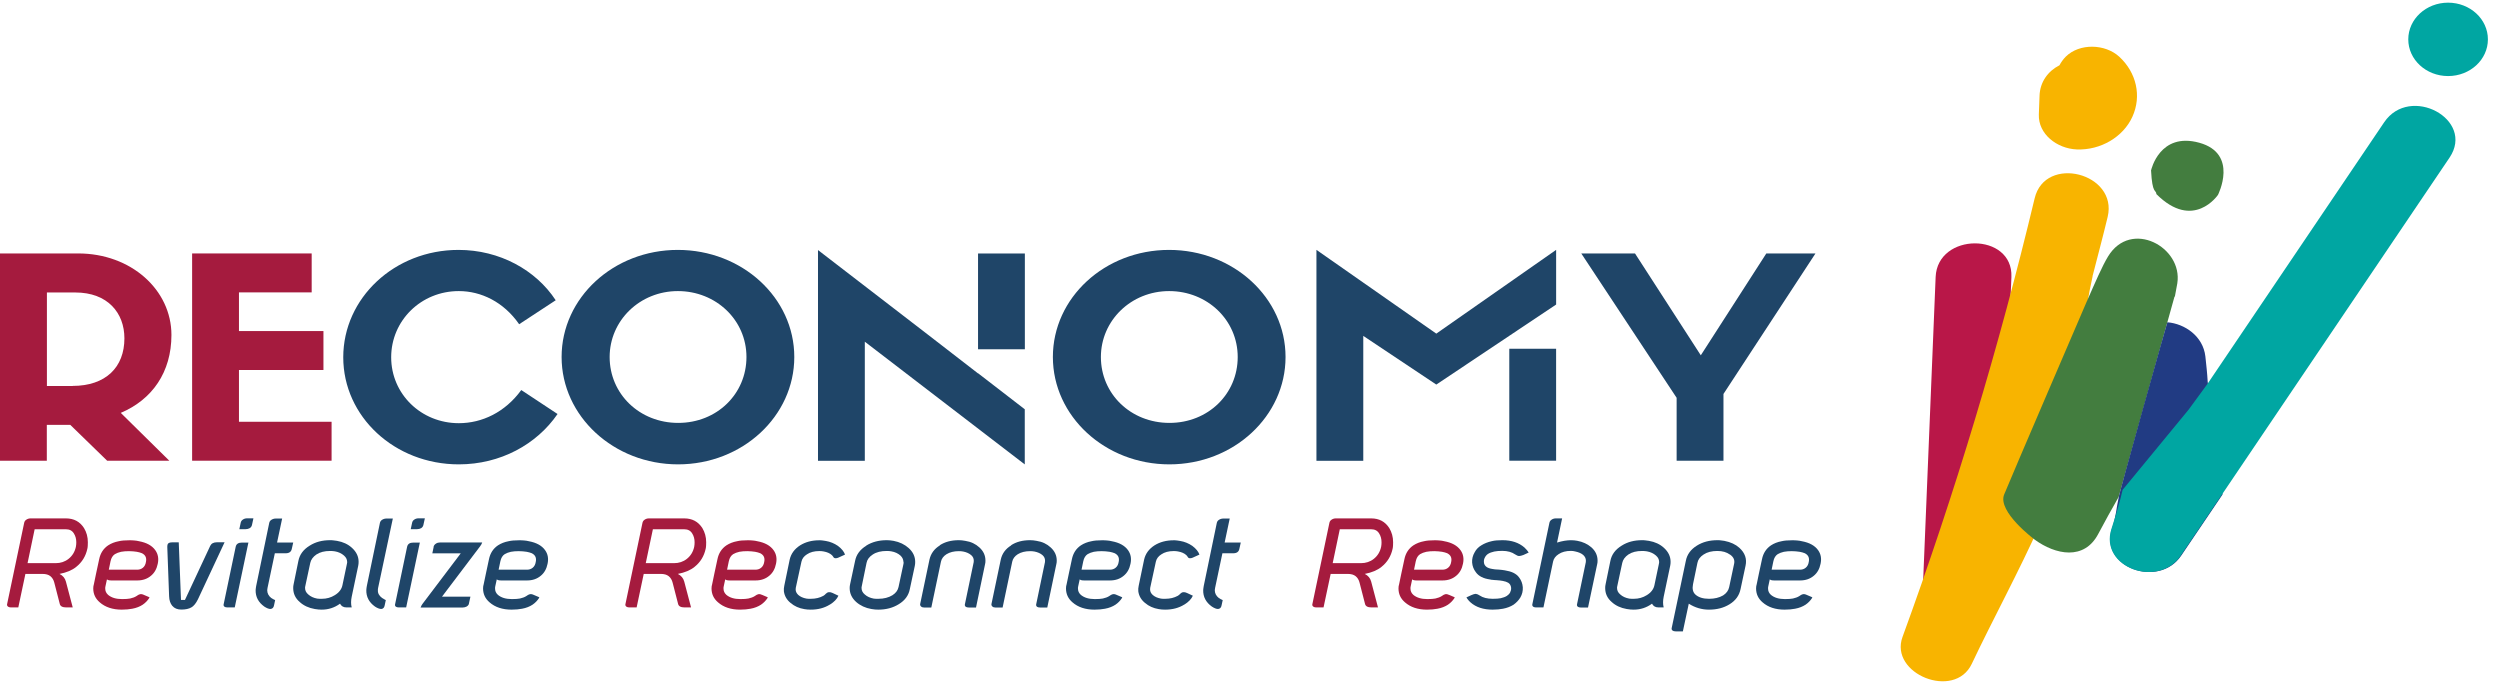 <svg width="106" height="29" viewBox="0 0 106 29" fill="none" xmlns="http://www.w3.org/2000/svg">
<path d="M1.12 22.032C1.168 22 1.228 21.98 1.293 21.98H2.795C3.131 21.98 3.385 22.115 3.562 22.389C3.67 22.568 3.725 22.766 3.725 22.993C3.725 23.04 3.725 23.088 3.721 23.132C3.721 23.179 3.713 23.223 3.704 23.267C3.635 23.584 3.48 23.838 3.23 24.037C3.062 24.175 2.825 24.275 2.524 24.334C2.666 24.406 2.757 24.513 2.795 24.66L3.084 25.755H2.813C2.649 25.755 2.554 25.704 2.533 25.601L2.304 24.711C2.274 24.588 2.218 24.497 2.137 24.43C2.055 24.366 1.947 24.334 1.801 24.334H1.077L0.776 25.755H0.466C0.414 25.755 0.375 25.743 0.345 25.724C0.306 25.696 0.289 25.66 0.302 25.612L1.026 22.163C1.038 22.108 1.069 22.064 1.12 22.032ZM1.168 23.878H2.36C2.571 23.878 2.752 23.818 2.907 23.695C3.067 23.568 3.17 23.401 3.217 23.187C3.23 23.12 3.235 23.056 3.235 22.993C3.235 22.85 3.2 22.723 3.131 22.616C3.058 22.497 2.946 22.441 2.795 22.441H1.469L1.168 23.878Z" fill="#A51B3E"/>
<path d="M6.335 25.329C6.335 25.329 6.331 25.337 6.331 25.341C6.331 25.345 6.331 25.349 6.327 25.357C6.258 25.464 6.167 25.56 6.051 25.639C5.931 25.718 5.784 25.778 5.608 25.81C5.483 25.834 5.336 25.849 5.164 25.849C4.777 25.849 4.467 25.746 4.23 25.54C4.045 25.381 3.954 25.187 3.954 24.948C3.954 24.885 3.963 24.825 3.98 24.774L4.07 24.337L4.204 23.714C4.256 23.456 4.385 23.258 4.587 23.122C4.716 23.039 4.863 22.98 5.035 22.948C5.151 22.92 5.298 22.908 5.474 22.908C5.552 22.908 5.625 22.908 5.694 22.916C5.763 22.92 5.832 22.932 5.896 22.948C6.215 23.007 6.447 23.134 6.585 23.329C6.701 23.492 6.736 23.682 6.689 23.904C6.645 24.123 6.546 24.294 6.4 24.413C6.245 24.544 6.051 24.611 5.823 24.611H4.721C4.626 24.611 4.561 24.595 4.535 24.563L4.471 24.861C4.471 24.861 4.462 24.897 4.462 24.913C4.462 24.929 4.462 24.941 4.462 24.956C4.462 25.06 4.501 25.147 4.583 25.222C4.725 25.341 4.919 25.401 5.177 25.401C5.323 25.401 5.44 25.393 5.517 25.377C5.621 25.353 5.711 25.322 5.78 25.278C5.845 25.23 5.896 25.203 5.935 25.195C5.987 25.183 6.043 25.195 6.107 25.226L6.348 25.329H6.335ZM5.814 24.155C5.905 24.155 5.987 24.131 6.056 24.075C6.129 24.016 6.172 23.932 6.189 23.821C6.223 23.651 6.167 23.531 6.017 23.456C5.952 23.432 5.879 23.408 5.801 23.396C5.75 23.389 5.698 23.384 5.642 23.377C5.586 23.373 5.53 23.369 5.47 23.369C5.345 23.369 5.233 23.377 5.134 23.396C5.031 23.42 4.945 23.452 4.871 23.496C4.781 23.555 4.716 23.654 4.686 23.801L4.613 24.155H5.819H5.814Z" fill="#A51B3E"/>
<path d="M9.521 22.996L8.393 25.41C8.311 25.576 8.221 25.691 8.118 25.751C8.014 25.814 7.868 25.846 7.687 25.846C7.523 25.846 7.394 25.794 7.304 25.687C7.222 25.588 7.175 25.453 7.17 25.279L7.093 23.195C7.093 23.115 7.106 23.064 7.136 23.04C7.166 23.012 7.222 22.996 7.299 22.996H7.579L7.674 25.437H7.842L8.914 23.143C8.962 23.044 9.056 22.992 9.203 22.992H9.521V22.996Z" fill="#1F4568"/>
<path d="M10.534 22.997L9.953 25.755H9.643C9.587 25.755 9.544 25.743 9.518 25.724C9.483 25.696 9.471 25.66 9.483 25.62L9.992 23.191C10.017 23.064 10.104 23.005 10.263 23.005H10.538L10.534 22.997ZM10.302 22.028C10.349 21.996 10.409 21.977 10.474 21.977H10.745L10.685 22.254C10.672 22.314 10.642 22.358 10.59 22.393C10.538 22.421 10.482 22.437 10.418 22.437H10.147L10.207 22.159C10.22 22.104 10.25 22.06 10.302 22.028Z" fill="#1F4568"/>
<path d="M11.33 25.023C11.33 25.154 11.386 25.265 11.502 25.356C11.55 25.388 11.606 25.42 11.666 25.444L11.619 25.666C11.601 25.761 11.554 25.813 11.468 25.821C11.399 25.821 11.313 25.789 11.205 25.718C10.956 25.539 10.831 25.305 10.839 25.015C10.839 24.987 10.848 24.959 10.848 24.931C10.848 24.908 10.857 24.88 10.861 24.848L11.416 22.169C11.429 22.113 11.459 22.07 11.511 22.038C11.563 22.006 11.623 21.986 11.692 21.986H11.963L11.748 23.003H12.433L12.372 23.272C12.346 23.399 12.26 23.459 12.11 23.459H11.653L11.343 24.928C11.335 24.963 11.33 24.995 11.33 25.023Z" fill="#1F4568"/>
<path d="M13.133 23.134C13.375 22.98 13.659 22.904 13.995 22.904C14.042 22.904 14.089 22.904 14.137 22.912C14.184 22.916 14.236 22.924 14.288 22.932C14.542 22.976 14.757 23.075 14.925 23.23C15.114 23.404 15.205 23.599 15.205 23.821C15.205 23.881 15.2 23.936 15.188 23.992L14.912 25.302C14.877 25.472 14.877 25.623 14.912 25.754H14.688C14.563 25.754 14.473 25.703 14.417 25.596C14.184 25.766 13.926 25.849 13.637 25.849C13.556 25.849 13.457 25.842 13.345 25.822C13.091 25.778 12.875 25.679 12.707 25.524C12.522 25.365 12.432 25.167 12.432 24.933C12.432 24.877 12.436 24.825 12.449 24.774L12.651 23.785C12.703 23.516 12.862 23.301 13.125 23.139L13.133 23.134ZM14.718 23.821C14.718 23.722 14.675 23.635 14.585 23.555C14.481 23.464 14.352 23.404 14.201 23.377C14.133 23.365 14.064 23.361 13.999 23.361C13.762 23.361 13.569 23.408 13.413 23.512C13.271 23.611 13.185 23.73 13.155 23.869L12.944 24.853C12.944 24.853 12.935 24.889 12.935 24.901C12.935 24.913 12.935 24.925 12.935 24.933C12.935 25.036 12.979 25.127 13.069 25.203C13.168 25.294 13.297 25.353 13.452 25.381C13.482 25.381 13.517 25.389 13.551 25.389C13.586 25.389 13.616 25.389 13.65 25.389C13.848 25.389 14.034 25.337 14.197 25.234C14.378 25.123 14.486 24.98 14.52 24.81L14.71 23.905C14.718 23.869 14.723 23.841 14.723 23.821H14.718Z" fill="#1F4568"/>
<path d="M16.023 25.023C16.014 25.15 16.074 25.261 16.203 25.356C16.234 25.376 16.264 25.392 16.29 25.408C16.315 25.424 16.337 25.436 16.358 25.444L16.311 25.666C16.294 25.761 16.247 25.813 16.169 25.821C16.096 25.821 16.005 25.789 15.898 25.718C15.648 25.539 15.523 25.305 15.532 25.015C15.532 24.987 15.54 24.959 15.54 24.931C15.54 24.908 15.549 24.88 15.553 24.848L16.109 22.169C16.122 22.113 16.152 22.07 16.203 22.038C16.255 22.006 16.315 21.986 16.384 21.986H16.656L16.031 24.931C16.031 24.931 16.023 24.967 16.023 24.983C16.023 24.999 16.023 25.011 16.023 25.027V25.023Z" fill="#1F4568"/>
<path d="M17.803 22.997L17.221 25.755H16.911C16.855 25.755 16.812 25.743 16.786 25.724C16.752 25.696 16.739 25.66 16.752 25.62L17.26 23.191C17.286 23.064 17.372 23.005 17.531 23.005H17.807L17.803 22.997ZM17.57 22.028C17.617 21.996 17.678 21.977 17.742 21.977H18.014L17.953 22.254C17.941 22.314 17.91 22.358 17.859 22.393C17.807 22.421 17.751 22.437 17.686 22.437H17.415L17.475 22.159C17.488 22.104 17.518 22.06 17.57 22.028Z" fill="#1F4568"/>
<path d="M18.383 23.187C18.396 23.127 18.431 23.083 18.487 23.048C18.534 23.016 18.594 23 18.659 23H20.446C20.429 23.052 20.403 23.103 20.36 23.159L18.741 25.298H19.946L19.886 25.576C19.882 25.628 19.852 25.675 19.791 25.715C19.74 25.743 19.679 25.759 19.619 25.759H17.832C17.862 25.683 17.892 25.632 17.918 25.6L19.537 23.46H18.331L18.387 23.191L18.383 23.187Z" fill="#1F4568"/>
<path d="M22.864 25.329C22.864 25.329 22.859 25.337 22.859 25.341C22.859 25.345 22.859 25.349 22.855 25.357C22.786 25.464 22.696 25.56 22.579 25.639C22.459 25.718 22.312 25.778 22.136 25.81C22.011 25.834 21.865 25.849 21.692 25.849C21.305 25.849 20.995 25.746 20.758 25.54C20.573 25.381 20.482 25.187 20.482 24.948C20.482 24.885 20.491 24.825 20.508 24.774L20.599 24.337L20.732 23.714C20.784 23.456 20.913 23.258 21.115 23.122C21.245 23.039 21.391 22.98 21.563 22.948C21.68 22.92 21.826 22.908 22.003 22.908C22.08 22.908 22.153 22.908 22.222 22.916C22.291 22.92 22.36 22.932 22.424 22.948C22.743 23.007 22.976 23.134 23.113 23.329C23.23 23.492 23.264 23.682 23.217 23.904C23.174 24.123 23.075 24.294 22.928 24.413C22.773 24.544 22.579 24.611 22.351 24.611H21.249C21.154 24.611 21.09 24.595 21.064 24.563L20.999 24.861C20.999 24.861 20.991 24.897 20.991 24.913C20.991 24.929 20.991 24.941 20.991 24.956C20.991 25.06 21.029 25.147 21.111 25.222C21.253 25.341 21.447 25.401 21.705 25.401C21.852 25.401 21.968 25.393 22.046 25.377C22.149 25.353 22.239 25.322 22.308 25.278C22.373 25.23 22.424 25.203 22.463 25.195C22.515 25.183 22.571 25.195 22.636 25.226L22.877 25.329H22.864ZM22.343 24.155C22.433 24.155 22.515 24.131 22.584 24.075C22.657 24.016 22.7 23.932 22.717 23.821C22.752 23.651 22.696 23.531 22.545 23.456C22.48 23.432 22.407 23.408 22.33 23.396C22.278 23.389 22.226 23.384 22.17 23.377C22.114 23.373 22.058 23.369 21.998 23.369C21.873 23.369 21.761 23.377 21.662 23.396C21.559 23.42 21.473 23.452 21.4 23.496C21.309 23.555 21.245 23.654 21.215 23.801L21.141 24.155H22.347H22.343Z" fill="#1F4568"/>
<path d="M27.337 22.032C27.384 22 27.445 21.98 27.509 21.98H29.012C29.348 21.98 29.602 22.115 29.779 22.389C29.886 22.568 29.942 22.766 29.942 22.993C29.942 23.04 29.942 23.088 29.938 23.132C29.938 23.179 29.929 23.223 29.921 23.267C29.852 23.584 29.697 23.838 29.447 24.037C29.279 24.175 29.042 24.275 28.741 24.334C28.883 24.406 28.973 24.513 29.012 24.66L29.301 25.755H29.029C28.866 25.755 28.771 25.704 28.75 25.601L28.521 24.711C28.491 24.588 28.435 24.497 28.353 24.43C28.271 24.366 28.164 24.334 28.017 24.334H27.294L26.993 25.755H26.683C26.631 25.755 26.592 25.743 26.562 25.724C26.523 25.696 26.506 25.66 26.519 25.612L27.242 22.163C27.255 22.108 27.285 22.064 27.337 22.032ZM27.384 23.878H28.577C28.788 23.878 28.969 23.818 29.124 23.695C29.283 23.568 29.387 23.401 29.434 23.187C29.447 23.12 29.451 23.056 29.451 22.993C29.451 22.85 29.417 22.723 29.348 22.616C29.275 22.497 29.163 22.441 29.012 22.441H27.682L27.38 23.878H27.384Z" fill="#A51B3E"/>
<path d="M32.55 25.329C32.55 25.329 32.546 25.337 32.546 25.341C32.546 25.345 32.546 25.349 32.542 25.357C32.473 25.464 32.382 25.56 32.266 25.639C32.145 25.718 31.999 25.778 31.823 25.81C31.698 25.834 31.551 25.849 31.379 25.849C30.991 25.849 30.681 25.746 30.445 25.54C30.259 25.381 30.169 25.187 30.169 24.948C30.169 24.885 30.178 24.825 30.195 24.774L30.285 24.337L30.419 23.714C30.47 23.456 30.6 23.258 30.802 23.122C30.931 23.039 31.078 22.98 31.25 22.948C31.366 22.92 31.512 22.908 31.689 22.908C31.767 22.908 31.84 22.908 31.909 22.916C31.977 22.92 32.046 22.932 32.111 22.948C32.43 23.007 32.662 23.134 32.8 23.329C32.916 23.492 32.951 23.682 32.903 23.904C32.86 24.123 32.761 24.294 32.615 24.413C32.46 24.544 32.266 24.611 32.038 24.611H30.935C30.841 24.611 30.776 24.595 30.75 24.563L30.686 24.861C30.686 24.861 30.677 24.897 30.677 24.913C30.677 24.929 30.677 24.941 30.677 24.956C30.677 25.06 30.716 25.147 30.798 25.222C30.94 25.341 31.134 25.401 31.392 25.401C31.538 25.401 31.655 25.393 31.732 25.377C31.835 25.353 31.926 25.322 31.995 25.278C32.059 25.23 32.111 25.203 32.15 25.195C32.202 25.183 32.257 25.195 32.322 25.226L32.563 25.329H32.55ZM32.029 24.155C32.12 24.155 32.202 24.131 32.27 24.075C32.344 24.016 32.387 23.932 32.404 23.821C32.438 23.651 32.382 23.531 32.232 23.456C32.167 23.432 32.094 23.408 32.016 23.396C31.965 23.389 31.913 23.384 31.857 23.377C31.801 23.373 31.745 23.369 31.685 23.369C31.56 23.369 31.448 23.377 31.349 23.396C31.245 23.42 31.159 23.452 31.086 23.496C30.996 23.555 30.931 23.654 30.901 23.801L30.828 24.155H32.033H32.029Z" fill="#A51B3E"/>
<path d="M35.183 25.635C34.955 25.778 34.684 25.849 34.374 25.849C34.275 25.849 34.184 25.841 34.102 25.826C33.878 25.79 33.685 25.703 33.525 25.568C33.357 25.433 33.263 25.266 33.237 25.072C33.228 24.996 33.237 24.917 33.254 24.833L33.482 23.73C33.538 23.48 33.685 23.277 33.926 23.122C34.154 22.98 34.425 22.908 34.735 22.908C34.783 22.908 34.83 22.908 34.877 22.916C34.925 22.92 34.968 22.928 35.011 22.936C35.2 22.968 35.373 23.039 35.528 23.146C35.687 23.265 35.786 23.389 35.829 23.515L35.541 23.646C35.506 23.662 35.467 23.67 35.429 23.67C35.381 23.67 35.347 23.646 35.334 23.615C35.321 23.595 35.308 23.579 35.299 23.567C35.286 23.555 35.278 23.543 35.269 23.535C35.188 23.46 35.071 23.408 34.92 23.381C34.86 23.369 34.8 23.365 34.74 23.365C34.524 23.365 34.348 23.412 34.214 23.504C34.089 23.583 34.012 23.682 33.982 23.813L33.741 24.925C33.741 24.925 33.736 24.96 33.736 24.996C33.736 25.079 33.775 25.159 33.848 25.226C33.934 25.302 34.046 25.353 34.197 25.381C34.223 25.381 34.253 25.389 34.283 25.389C34.313 25.389 34.343 25.389 34.378 25.389C34.585 25.389 34.761 25.345 34.912 25.262C34.933 25.246 34.951 25.234 34.968 25.222C34.985 25.21 34.998 25.195 35.015 25.175C35.093 25.095 35.188 25.087 35.304 25.143L35.549 25.258C35.489 25.397 35.368 25.524 35.188 25.635H35.183Z" fill="#1F4568"/>
<path d="M36.728 23.134C36.974 22.98 37.262 22.904 37.598 22.904C37.68 22.904 37.775 22.912 37.887 22.932C38.141 22.98 38.356 23.083 38.528 23.238C38.713 23.404 38.804 23.599 38.804 23.825C38.804 23.881 38.8 23.936 38.787 23.996L38.576 24.98C38.524 25.246 38.369 25.46 38.106 25.619C37.856 25.774 37.568 25.849 37.236 25.849C37.155 25.849 37.056 25.842 36.944 25.822C36.694 25.778 36.478 25.679 36.302 25.524C36.117 25.357 36.026 25.163 36.026 24.933C36.026 24.881 36.031 24.829 36.044 24.774L36.255 23.785C36.306 23.516 36.466 23.301 36.728 23.139V23.134ZM38.304 23.821C38.304 23.722 38.261 23.635 38.179 23.555C38.076 23.464 37.947 23.404 37.792 23.377C37.732 23.365 37.667 23.361 37.598 23.361C37.357 23.361 37.159 23.408 37.004 23.512C36.858 23.607 36.767 23.726 36.741 23.869L36.539 24.853C36.539 24.853 36.53 24.889 36.53 24.901C36.53 24.913 36.53 24.925 36.53 24.933C36.53 25.036 36.573 25.127 36.664 25.203C36.763 25.294 36.892 25.353 37.047 25.381C37.077 25.381 37.111 25.389 37.146 25.389C37.18 25.389 37.215 25.389 37.245 25.389C37.477 25.389 37.676 25.337 37.839 25.238C37.981 25.147 38.068 25.032 38.098 24.889L38.309 23.901C38.309 23.901 38.313 23.853 38.313 23.817L38.304 23.821Z" fill="#1F4568"/>
<path d="M39.845 23.119C40.065 22.976 40.332 22.904 40.651 22.904C40.737 22.904 40.827 22.912 40.926 22.932C41.167 22.968 41.365 23.063 41.525 23.21C41.697 23.365 41.783 23.551 41.783 23.77C41.783 23.829 41.779 23.881 41.766 23.924L41.383 25.758H41.073C41.017 25.758 40.974 25.746 40.948 25.727C40.913 25.699 40.9 25.659 40.913 25.615L41.284 23.837C41.284 23.837 41.288 23.805 41.288 23.77C41.288 23.682 41.254 23.603 41.18 23.539C41.094 23.464 40.978 23.412 40.84 23.385C40.78 23.373 40.72 23.369 40.655 23.369C40.448 23.369 40.272 23.412 40.13 23.5C40 23.583 39.923 23.69 39.897 23.813L39.488 25.758H39.178C39.126 25.758 39.087 25.746 39.057 25.718C39.027 25.695 39.01 25.659 39.014 25.615L39.41 23.726C39.467 23.472 39.613 23.27 39.854 23.123L39.845 23.119Z" fill="#1F4568"/>
<path d="M42.868 23.119C43.087 22.976 43.355 22.904 43.673 22.904C43.759 22.904 43.85 22.912 43.949 22.932C44.19 22.968 44.388 23.063 44.547 23.21C44.719 23.365 44.806 23.551 44.806 23.77C44.806 23.829 44.801 23.881 44.788 23.924L44.405 25.758H44.095C44.039 25.758 43.996 25.746 43.97 25.727C43.936 25.699 43.923 25.659 43.936 25.615L44.306 23.837C44.306 23.837 44.31 23.805 44.31 23.77C44.31 23.682 44.276 23.603 44.203 23.539C44.117 23.464 44 23.412 43.863 23.385C43.802 23.373 43.742 23.369 43.677 23.369C43.471 23.369 43.294 23.412 43.152 23.5C43.023 23.583 42.945 23.69 42.919 23.813L42.511 25.758H42.2C42.149 25.758 42.11 25.746 42.08 25.718C42.05 25.695 42.032 25.659 42.037 25.615L42.433 23.726C42.489 23.472 42.635 23.27 42.877 23.123L42.868 23.119Z" fill="#1F4568"/>
<path d="M47.58 25.329C47.58 25.329 47.575 25.337 47.575 25.341C47.575 25.345 47.575 25.349 47.571 25.357C47.502 25.464 47.412 25.56 47.295 25.639C47.175 25.718 47.028 25.778 46.852 25.81C46.727 25.834 46.581 25.849 46.408 25.849C46.021 25.849 45.711 25.746 45.474 25.54C45.289 25.381 45.198 25.187 45.198 24.948C45.198 24.885 45.207 24.825 45.224 24.774L45.315 24.337L45.448 23.714C45.5 23.456 45.629 23.258 45.831 23.122C45.96 23.039 46.107 22.98 46.279 22.948C46.395 22.92 46.542 22.908 46.718 22.908C46.796 22.908 46.869 22.908 46.938 22.916C47.007 22.92 47.076 22.932 47.14 22.948C47.459 23.007 47.691 23.134 47.829 23.329C47.946 23.492 47.98 23.682 47.933 23.904C47.89 24.123 47.791 24.294 47.644 24.413C47.489 24.544 47.295 24.611 47.067 24.611H45.965C45.87 24.611 45.805 24.595 45.78 24.563L45.715 24.861C45.715 24.861 45.706 24.897 45.706 24.913C45.706 24.929 45.706 24.941 45.706 24.956C45.706 25.06 45.745 25.147 45.827 25.222C45.969 25.341 46.163 25.401 46.421 25.401C46.568 25.401 46.684 25.393 46.761 25.377C46.865 25.353 46.955 25.322 47.024 25.278C47.089 25.23 47.14 25.203 47.179 25.195C47.231 25.183 47.287 25.195 47.351 25.226L47.593 25.329H47.58ZM47.059 24.155C47.149 24.155 47.231 24.131 47.3 24.075C47.373 24.016 47.416 23.932 47.433 23.821C47.468 23.651 47.412 23.531 47.261 23.456C47.196 23.432 47.123 23.408 47.046 23.396C46.994 23.389 46.942 23.384 46.886 23.377C46.83 23.373 46.774 23.369 46.714 23.369C46.589 23.369 46.477 23.377 46.378 23.396C46.275 23.42 46.189 23.452 46.115 23.496C46.025 23.555 45.96 23.654 45.93 23.801L45.857 24.155H47.063H47.059Z" fill="#1F4568"/>
<path d="M50.211 25.635C49.982 25.778 49.711 25.849 49.401 25.849C49.302 25.849 49.212 25.841 49.13 25.826C48.906 25.79 48.712 25.703 48.553 25.568C48.385 25.433 48.29 25.266 48.264 25.072C48.255 24.996 48.264 24.917 48.281 24.833L48.51 23.73C48.566 23.48 48.712 23.277 48.953 23.122C49.181 22.98 49.453 22.908 49.763 22.908C49.81 22.908 49.857 22.908 49.905 22.916C49.952 22.92 49.995 22.928 50.038 22.936C50.228 22.968 50.4 23.039 50.555 23.146C50.714 23.265 50.813 23.389 50.856 23.515L50.568 23.646C50.533 23.662 50.495 23.67 50.456 23.67C50.409 23.67 50.374 23.646 50.361 23.615C50.348 23.595 50.335 23.579 50.327 23.567C50.314 23.555 50.305 23.543 50.297 23.535C50.215 23.46 50.099 23.408 49.948 23.381C49.888 23.369 49.827 23.365 49.767 23.365C49.552 23.365 49.375 23.412 49.242 23.504C49.117 23.583 49.039 23.682 49.009 23.813L48.768 24.925C48.768 24.925 48.764 24.96 48.764 24.996C48.764 25.079 48.802 25.159 48.876 25.226C48.962 25.302 49.074 25.353 49.224 25.381C49.25 25.381 49.28 25.389 49.31 25.389C49.341 25.389 49.371 25.389 49.405 25.389C49.612 25.389 49.788 25.345 49.939 25.262C49.961 25.246 49.978 25.234 49.995 25.222C50.012 25.21 50.025 25.195 50.043 25.175C50.12 25.095 50.215 25.087 50.331 25.143L50.577 25.258C50.516 25.397 50.396 25.524 50.215 25.635H50.211Z" fill="#1F4568"/>
<path d="M51.507 25.023C51.507 25.154 51.563 25.265 51.679 25.356C51.727 25.388 51.782 25.42 51.843 25.444L51.795 25.666C51.778 25.761 51.731 25.813 51.645 25.821C51.576 25.821 51.49 25.789 51.382 25.718C51.132 25.539 51.007 25.305 51.016 25.015C51.016 24.987 51.025 24.959 51.025 24.931C51.025 24.908 51.033 24.88 51.038 24.848L51.593 22.169C51.606 22.113 51.636 22.07 51.688 22.038C51.739 22.006 51.8 21.986 51.869 21.986H52.14L51.925 23.003H52.609L52.549 23.272C52.523 23.399 52.437 23.459 52.286 23.459H51.83L51.52 24.928C51.511 24.963 51.507 24.995 51.507 25.023Z" fill="#1F4568"/>
<path d="M56.463 22.032C56.51 22 56.571 21.98 56.635 21.98H58.138C58.474 21.98 58.728 22.115 58.905 22.389C59.012 22.568 59.068 22.766 59.068 22.993C59.068 23.04 59.068 23.088 59.064 23.132C59.064 23.179 59.055 23.223 59.047 23.267C58.978 23.584 58.823 23.838 58.573 24.037C58.405 24.175 58.168 24.275 57.867 24.334C58.009 24.406 58.099 24.513 58.138 24.66L58.427 25.755H58.155C57.992 25.755 57.897 25.704 57.876 25.601L57.647 24.711C57.617 24.588 57.561 24.497 57.479 24.43C57.398 24.366 57.29 24.334 57.143 24.334H56.42L56.118 25.755H55.809C55.757 25.755 55.718 25.743 55.688 25.724C55.649 25.696 55.632 25.66 55.645 25.612L56.368 22.163C56.381 22.108 56.411 22.064 56.463 22.032ZM56.51 23.878H57.703C57.914 23.878 58.095 23.818 58.25 23.695C58.409 23.568 58.513 23.401 58.56 23.187C58.573 23.12 58.577 23.056 58.577 22.993C58.577 22.85 58.543 22.723 58.474 22.616C58.401 22.497 58.289 22.441 58.138 22.441H56.807L56.506 23.878H56.51Z" fill="#A51B3E"/>
<path d="M61.677 25.329C61.677 25.329 61.673 25.337 61.673 25.341C61.673 25.345 61.673 25.349 61.669 25.357C61.6 25.464 61.509 25.56 61.393 25.639C61.272 25.718 61.126 25.778 60.95 25.81C60.825 25.834 60.678 25.849 60.506 25.849C60.118 25.849 59.808 25.746 59.572 25.54C59.386 25.381 59.296 25.187 59.296 24.948C59.296 24.885 59.304 24.825 59.322 24.774L59.412 24.337L59.546 23.714C59.597 23.456 59.727 23.258 59.929 23.122C60.058 23.039 60.205 22.98 60.377 22.948C60.493 22.92 60.639 22.908 60.816 22.908C60.894 22.908 60.967 22.908 61.036 22.916C61.105 22.92 61.173 22.932 61.238 22.948C61.557 23.007 61.789 23.134 61.927 23.329C62.043 23.492 62.078 23.682 62.03 23.904C61.987 24.123 61.888 24.294 61.742 24.413C61.587 24.544 61.393 24.611 61.165 24.611H60.062C59.968 24.611 59.903 24.595 59.877 24.563L59.813 24.861C59.813 24.861 59.804 24.897 59.804 24.913C59.804 24.929 59.804 24.941 59.804 24.956C59.804 25.06 59.843 25.147 59.925 25.222C60.067 25.341 60.261 25.401 60.519 25.401C60.665 25.401 60.782 25.393 60.859 25.377C60.962 25.353 61.053 25.322 61.122 25.278C61.186 25.23 61.238 25.203 61.277 25.195C61.328 25.183 61.384 25.195 61.449 25.226L61.69 25.329H61.677ZM61.156 24.155C61.247 24.155 61.328 24.131 61.397 24.075C61.471 24.016 61.514 23.932 61.531 23.821C61.565 23.651 61.509 23.531 61.359 23.456C61.294 23.432 61.221 23.408 61.143 23.396C61.092 23.389 61.04 23.384 60.984 23.377C60.928 23.373 60.872 23.369 60.812 23.369C60.687 23.369 60.575 23.377 60.476 23.396C60.372 23.42 60.286 23.452 60.213 23.496C60.123 23.555 60.058 23.654 60.028 23.801L59.955 24.155H61.16H61.156Z" fill="#A51B3E"/>
<path d="M62.823 24.468C62.719 24.417 62.633 24.345 62.573 24.258C62.483 24.139 62.431 24.008 62.418 23.853C62.409 23.702 62.444 23.555 62.526 23.416C62.59 23.293 62.685 23.194 62.814 23.119C62.935 23.043 63.081 22.984 63.258 22.944C63.374 22.916 63.52 22.904 63.701 22.904C64.089 22.904 64.399 23.008 64.636 23.214C64.722 23.293 64.778 23.365 64.816 23.428L64.593 23.531C64.515 23.559 64.455 23.575 64.412 23.575C64.36 23.575 64.304 23.547 64.244 23.508C64.102 23.408 63.921 23.357 63.697 23.357C63.568 23.357 63.456 23.365 63.357 23.385C63.253 23.408 63.163 23.44 63.094 23.484C63.064 23.504 63.042 23.523 63.021 23.547C62.999 23.571 62.978 23.599 62.965 23.627C62.93 23.686 62.913 23.75 62.917 23.821C62.917 23.916 62.961 23.992 63.038 24.044C63.09 24.079 63.167 24.107 63.27 24.123C63.335 24.139 63.425 24.147 63.546 24.151C63.654 24.159 63.74 24.171 63.804 24.182C63.947 24.206 64.067 24.238 64.166 24.286C64.27 24.337 64.356 24.405 64.416 24.492C64.502 24.607 64.554 24.742 64.567 24.901C64.575 25.056 64.541 25.199 64.463 25.334C64.39 25.453 64.295 25.552 64.175 25.639C64.05 25.718 63.899 25.778 63.727 25.81C63.602 25.834 63.456 25.849 63.288 25.849C62.896 25.849 62.581 25.746 62.349 25.54C62.306 25.5 62.267 25.46 62.241 25.425C62.215 25.389 62.19 25.357 62.177 25.329L62.392 25.23C62.465 25.199 62.526 25.179 62.573 25.179C62.629 25.187 62.685 25.21 62.741 25.25C62.874 25.341 63.059 25.389 63.292 25.389C63.434 25.389 63.546 25.381 63.628 25.365C63.731 25.341 63.822 25.31 63.891 25.266C63.951 25.226 63.998 25.179 64.028 25.123C64.059 25.06 64.076 24.996 64.072 24.925C64.063 24.829 64.024 24.758 63.951 24.71C63.891 24.675 63.813 24.647 63.718 24.631C63.658 24.619 63.568 24.607 63.447 24.599C63.391 24.599 63.339 24.591 63.296 24.587C63.253 24.587 63.215 24.579 63.184 24.571C63.034 24.548 62.913 24.516 62.831 24.468H62.823Z" fill="#1F4568"/>
<path d="M66.6 22.905C66.7 22.905 66.79 22.913 66.872 22.929C67.113 22.973 67.315 23.068 67.479 23.211C67.651 23.366 67.737 23.552 67.737 23.771C67.737 23.83 67.733 23.882 67.72 23.925L67.332 25.759H67.027C66.971 25.759 66.928 25.747 66.902 25.727C66.867 25.7 66.855 25.664 66.867 25.616L67.238 23.838C67.238 23.838 67.242 23.806 67.242 23.771C67.242 23.679 67.203 23.6 67.13 23.532C67.048 23.461 66.936 23.413 66.79 23.382C66.73 23.366 66.669 23.358 66.609 23.358C66.394 23.358 66.217 23.405 66.084 23.497C65.954 23.58 65.877 23.687 65.851 23.81L65.442 25.755H65.132C65.076 25.755 65.033 25.743 65.007 25.724C64.973 25.696 64.96 25.656 64.973 25.612L65.696 22.163C65.709 22.108 65.739 22.064 65.791 22.032C65.838 22 65.898 21.98 65.963 21.98H66.234L66.019 23.005C66.239 22.937 66.437 22.905 66.613 22.905H66.6Z" fill="#1F4568"/>
<path d="M68.761 23.134C69.003 22.98 69.287 22.904 69.623 22.904C69.67 22.904 69.717 22.904 69.765 22.912C69.812 22.916 69.864 22.924 69.915 22.932C70.17 22.976 70.385 23.075 70.553 23.23C70.742 23.404 70.833 23.599 70.833 23.821C70.833 23.881 70.828 23.936 70.816 23.992L70.54 25.302C70.505 25.472 70.505 25.623 70.54 25.754H70.316C70.191 25.754 70.101 25.703 70.045 25.596C69.812 25.766 69.554 25.849 69.265 25.849C69.183 25.849 69.084 25.842 68.972 25.822C68.718 25.778 68.503 25.679 68.335 25.524C68.15 25.365 68.06 25.167 68.06 24.933C68.06 24.877 68.064 24.825 68.077 24.774L68.279 23.785C68.331 23.516 68.49 23.301 68.753 23.139L68.761 23.134ZM70.346 23.821C70.346 23.722 70.303 23.635 70.213 23.555C70.109 23.464 69.98 23.404 69.829 23.377C69.76 23.365 69.692 23.361 69.627 23.361C69.39 23.361 69.196 23.408 69.041 23.512C68.899 23.611 68.813 23.73 68.783 23.869L68.572 24.853C68.572 24.853 68.563 24.889 68.563 24.901C68.563 24.913 68.563 24.925 68.563 24.933C68.563 25.036 68.606 25.127 68.697 25.203C68.796 25.294 68.925 25.353 69.08 25.381C69.11 25.381 69.145 25.389 69.179 25.389C69.214 25.389 69.244 25.389 69.278 25.389C69.476 25.389 69.662 25.337 69.825 25.234C70.006 25.123 70.114 24.98 70.148 24.81L70.338 23.905C70.346 23.869 70.35 23.841 70.35 23.821H70.346Z" fill="#1F4568"/>
<path d="M71.948 23.134C72.194 22.98 72.482 22.904 72.818 22.904C72.865 22.904 72.913 22.904 72.96 22.912C73.007 22.916 73.059 22.924 73.111 22.932C73.378 22.984 73.589 23.083 73.748 23.226C73.989 23.444 74.075 23.698 74.011 23.988L73.8 24.976C73.744 25.25 73.589 25.465 73.33 25.623C73.085 25.774 72.796 25.849 72.461 25.849C72.155 25.849 71.871 25.766 71.604 25.596L71.354 26.77H71.048C70.992 26.77 70.949 26.759 70.923 26.739C70.885 26.715 70.867 26.675 70.88 26.628L71.479 23.782C71.53 23.512 71.686 23.297 71.948 23.134ZM73.352 23.516C73.21 23.412 73.033 23.361 72.818 23.361C72.581 23.361 72.387 23.408 72.232 23.512C72.086 23.607 71.996 23.726 71.97 23.869L71.784 24.77C71.746 24.96 71.776 25.103 71.879 25.203C72.013 25.329 72.211 25.389 72.465 25.389C72.697 25.389 72.895 25.341 73.059 25.246C73.201 25.155 73.287 25.036 73.317 24.893L73.528 23.897C73.559 23.746 73.503 23.619 73.356 23.516H73.352Z" fill="#1F4568"/>
<path d="M76.839 25.329C76.839 25.329 76.835 25.337 76.835 25.341C76.835 25.345 76.835 25.349 76.831 25.357C76.762 25.464 76.671 25.56 76.555 25.639C76.434 25.718 76.288 25.778 76.112 25.81C75.987 25.834 75.84 25.849 75.668 25.849C75.281 25.849 74.97 25.746 74.734 25.54C74.548 25.381 74.458 25.187 74.458 24.948C74.458 24.885 74.467 24.825 74.484 24.774L74.574 24.337L74.708 23.714C74.759 23.456 74.889 23.258 75.091 23.122C75.22 23.039 75.367 22.98 75.539 22.948C75.655 22.92 75.802 22.908 75.978 22.908C76.056 22.908 76.129 22.908 76.198 22.916C76.267 22.92 76.335 22.932 76.4 22.948C76.719 23.007 76.951 23.134 77.089 23.329C77.205 23.492 77.24 23.682 77.192 23.904C77.149 24.123 77.05 24.294 76.904 24.413C76.749 24.544 76.555 24.611 76.327 24.611H75.225C75.13 24.611 75.065 24.595 75.039 24.563L74.975 24.861C74.975 24.861 74.966 24.897 74.966 24.913C74.966 24.929 74.966 24.941 74.966 24.956C74.966 25.06 75.005 25.147 75.087 25.222C75.229 25.341 75.423 25.401 75.681 25.401C75.827 25.401 75.944 25.393 76.021 25.377C76.124 25.353 76.215 25.322 76.284 25.278C76.348 25.23 76.4 25.203 76.439 25.195C76.49 25.183 76.546 25.195 76.611 25.226L76.852 25.329H76.839ZM76.318 24.155C76.409 24.155 76.49 24.131 76.559 24.075C76.633 24.016 76.676 23.932 76.693 23.821C76.727 23.651 76.671 23.531 76.521 23.456C76.456 23.432 76.383 23.408 76.305 23.396C76.254 23.389 76.202 23.384 76.146 23.377C76.09 23.373 76.034 23.369 75.974 23.369C75.849 23.369 75.737 23.377 75.638 23.396C75.534 23.42 75.448 23.452 75.375 23.496C75.285 23.555 75.22 23.654 75.19 23.801L75.117 24.155H76.323H76.318Z" fill="#1F4568"/>
<path d="M1.985 18.014V19.534H0V10.746H3.316C5.555 10.746 7.269 12.29 7.269 14.203C7.269 15.783 6.451 16.942 5.12 17.506L7.178 19.534H4.543L2.98 18.014H1.981H1.985ZM3.075 16.363C4.483 16.363 5.275 15.573 5.275 14.346C5.275 13.274 4.573 12.401 3.191 12.401H1.989V16.367H3.079L3.075 16.363Z" fill="#A51B3E"/>
<path d="M8.146 19.534V10.746H13.215V12.397H10.132V14.037H13.714V15.688H10.132V17.883H14.059V19.534H8.146Z" fill="#A51B3E"/>
<path d="M23.64 17.554C22.757 18.84 21.22 19.689 19.454 19.689C16.728 19.689 14.554 17.661 14.554 15.149C14.554 12.636 16.728 10.596 19.441 10.596C21.181 10.596 22.718 11.445 23.562 12.731L22.012 13.747C21.357 12.803 20.401 12.342 19.454 12.342C17.852 12.342 16.586 13.592 16.586 15.149C16.586 16.704 17.852 17.943 19.454 17.943C20.44 17.943 21.413 17.482 22.102 16.538L23.64 17.554Z" fill="#1F4568"/>
<path d="M23.812 15.137C23.812 12.624 26.013 10.596 28.739 10.596C31.465 10.596 33.678 12.624 33.678 15.137C33.678 17.649 31.477 19.689 28.752 19.689C26.026 19.689 23.812 17.649 23.812 15.137ZM25.849 15.137C25.849 16.704 27.115 17.931 28.756 17.931C30.397 17.931 31.65 16.704 31.65 15.137C31.65 13.569 30.358 12.342 28.743 12.342C27.128 12.342 25.849 13.592 25.849 15.137Z" fill="#1F4568"/>
<path d="M44.642 15.137C44.642 12.624 46.842 10.596 49.568 10.596C52.294 10.596 54.507 12.624 54.507 15.137C54.507 17.649 52.307 19.689 49.581 19.689C46.855 19.689 44.642 17.649 44.642 15.137ZM46.678 15.137C46.678 16.704 47.944 17.931 49.585 17.931C51.226 17.931 52.479 16.704 52.479 15.137C52.479 13.569 51.187 12.342 49.572 12.342C47.957 12.342 46.678 13.592 46.678 15.137Z" fill="#1F4568"/>
<path d="M74.892 10.746H76.976L73.075 16.704V19.534H71.089V16.867L67.046 10.746H69.324L72.114 15.065L74.892 10.746Z" fill="#1F4568"/>
<path d="M43.454 10.748H41.469V14.809H43.454V10.748Z" fill="#1F4568"/>
<g style="mix-blend-mode:multiply">
<path d="M41.469 15.825V15.833L39.355 14.198L34.683 10.602V19.537H36.668V14.488L43.45 19.691V17.353L41.469 15.825Z" fill="#1F4568"/>
</g>
<path d="M65.98 10.594L60.899 14.146L55.817 10.594V19.537H57.803V14.242L60.899 16.306L65.98 12.912V10.594Z" fill="#1F4568"/>
<path d="M65.979 14.787H63.994V19.534H65.979V14.787Z" fill="#1F4568"/>
<g style="mix-blend-mode:multiply">
<path d="M89.858 2.406C89.263 1.859 88.174 1.819 87.584 2.406C87.476 2.517 87.39 2.64 87.321 2.768C86.83 3.018 86.499 3.478 86.477 4.05C86.469 4.32 86.456 4.585 86.447 4.855C86.417 5.681 87.209 6.3 88.053 6.336C89.065 6.376 90.025 5.808 90.413 4.951C90.814 4.073 90.585 3.077 89.858 2.406Z" fill="#F8B400"/>
</g>
<g style="mix-blend-mode:multiply">
<path d="M82.071 11.746L81.541 24.634C81.464 26.539 84.676 26.535 84.754 24.634L85.284 11.746C85.361 9.841 82.149 9.845 82.071 11.746Z" fill="#B91748"/>
</g>
<g style="mix-blend-mode:multiply">
<path d="M88.724 11.709C88.939 10.871 89.163 10.037 89.365 9.196C89.809 7.338 86.713 6.544 86.269 8.41C84.762 14.705 82.898 20.897 80.667 27.006C80.094 28.57 82.872 29.697 83.604 28.145C84.495 26.264 85.602 24.236 86.51 22.203C86.963 21.048 87.518 18.294 87.699 17.325C87.936 16.051 88.599 12.328 88.599 12.328L88.728 11.709H88.724Z" fill="#F8B400"/>
</g>
<g style="mix-blend-mode:multiply">
<path d="M91.208 7.215C91.208 7.215 91.566 5.588 93.249 6.052C94.933 6.517 94.042 8.263 94.042 8.263C94.042 8.263 93.004 9.799 91.432 8.231C91.415 8.021 91.256 8.263 91.204 7.215H91.208Z" fill="#437D3F"/>
</g>
<g style="mix-blend-mode:multiply">
<path d="M92.215 12.572C92.249 12.386 92.288 12.199 92.318 12.013C92.559 10.473 90.35 9.282 89.382 10.873C89.127 11.294 88.865 11.913 88.477 12.787C88.477 12.787 85.273 20.233 84.976 20.967C84.679 21.698 86.272 22.881 86.272 22.881C87.147 23.52 88.374 23.782 88.972 22.627C89.248 22.103 89.537 21.587 89.829 21.075L92.198 12.58L92.215 12.572Z" fill="#437D3F"/>
</g>
<g style="mix-blend-mode:multiply">
<path d="M89.546 22.421C89.016 24.061 91.535 24.965 92.483 23.56C93.069 22.695 93.65 21.834 94.235 20.968L93.654 16.797C93.637 16.82 93.62 16.177 93.607 16.201C93.585 15.804 93.551 15.519 93.508 15.114C93.413 14.256 92.633 13.725 91.901 13.665C91.979 13.296 89.783 21.159 89.839 21.06C89.718 21.608 89.731 21.866 89.55 22.421H89.546Z" fill="#213B83"/>
</g>
<g style="mix-blend-mode:multiply">
<path d="M103.799 3.225C104.732 3.225 105.487 2.529 105.487 1.669C105.487 0.81 104.732 0.113 103.799 0.113C102.867 0.113 102.111 0.81 102.111 1.669C102.111 2.529 102.867 3.225 103.799 3.225Z" fill="#00A6A2"/>
</g>
<g style="mix-blend-mode:multiply">
<path d="M92.458 23.564L103.861 6.683C104.955 5.059 102.177 3.571 101.088 5.186C98.594 8.878 96.101 12.569 93.608 16.261L92.798 17.368L89.999 20.77C89.887 21.27 89.706 21.865 89.525 22.421C88.996 24.06 91.515 24.965 92.462 23.56L92.458 23.564Z" fill="#00A6A2"/>
</g>
</svg>
